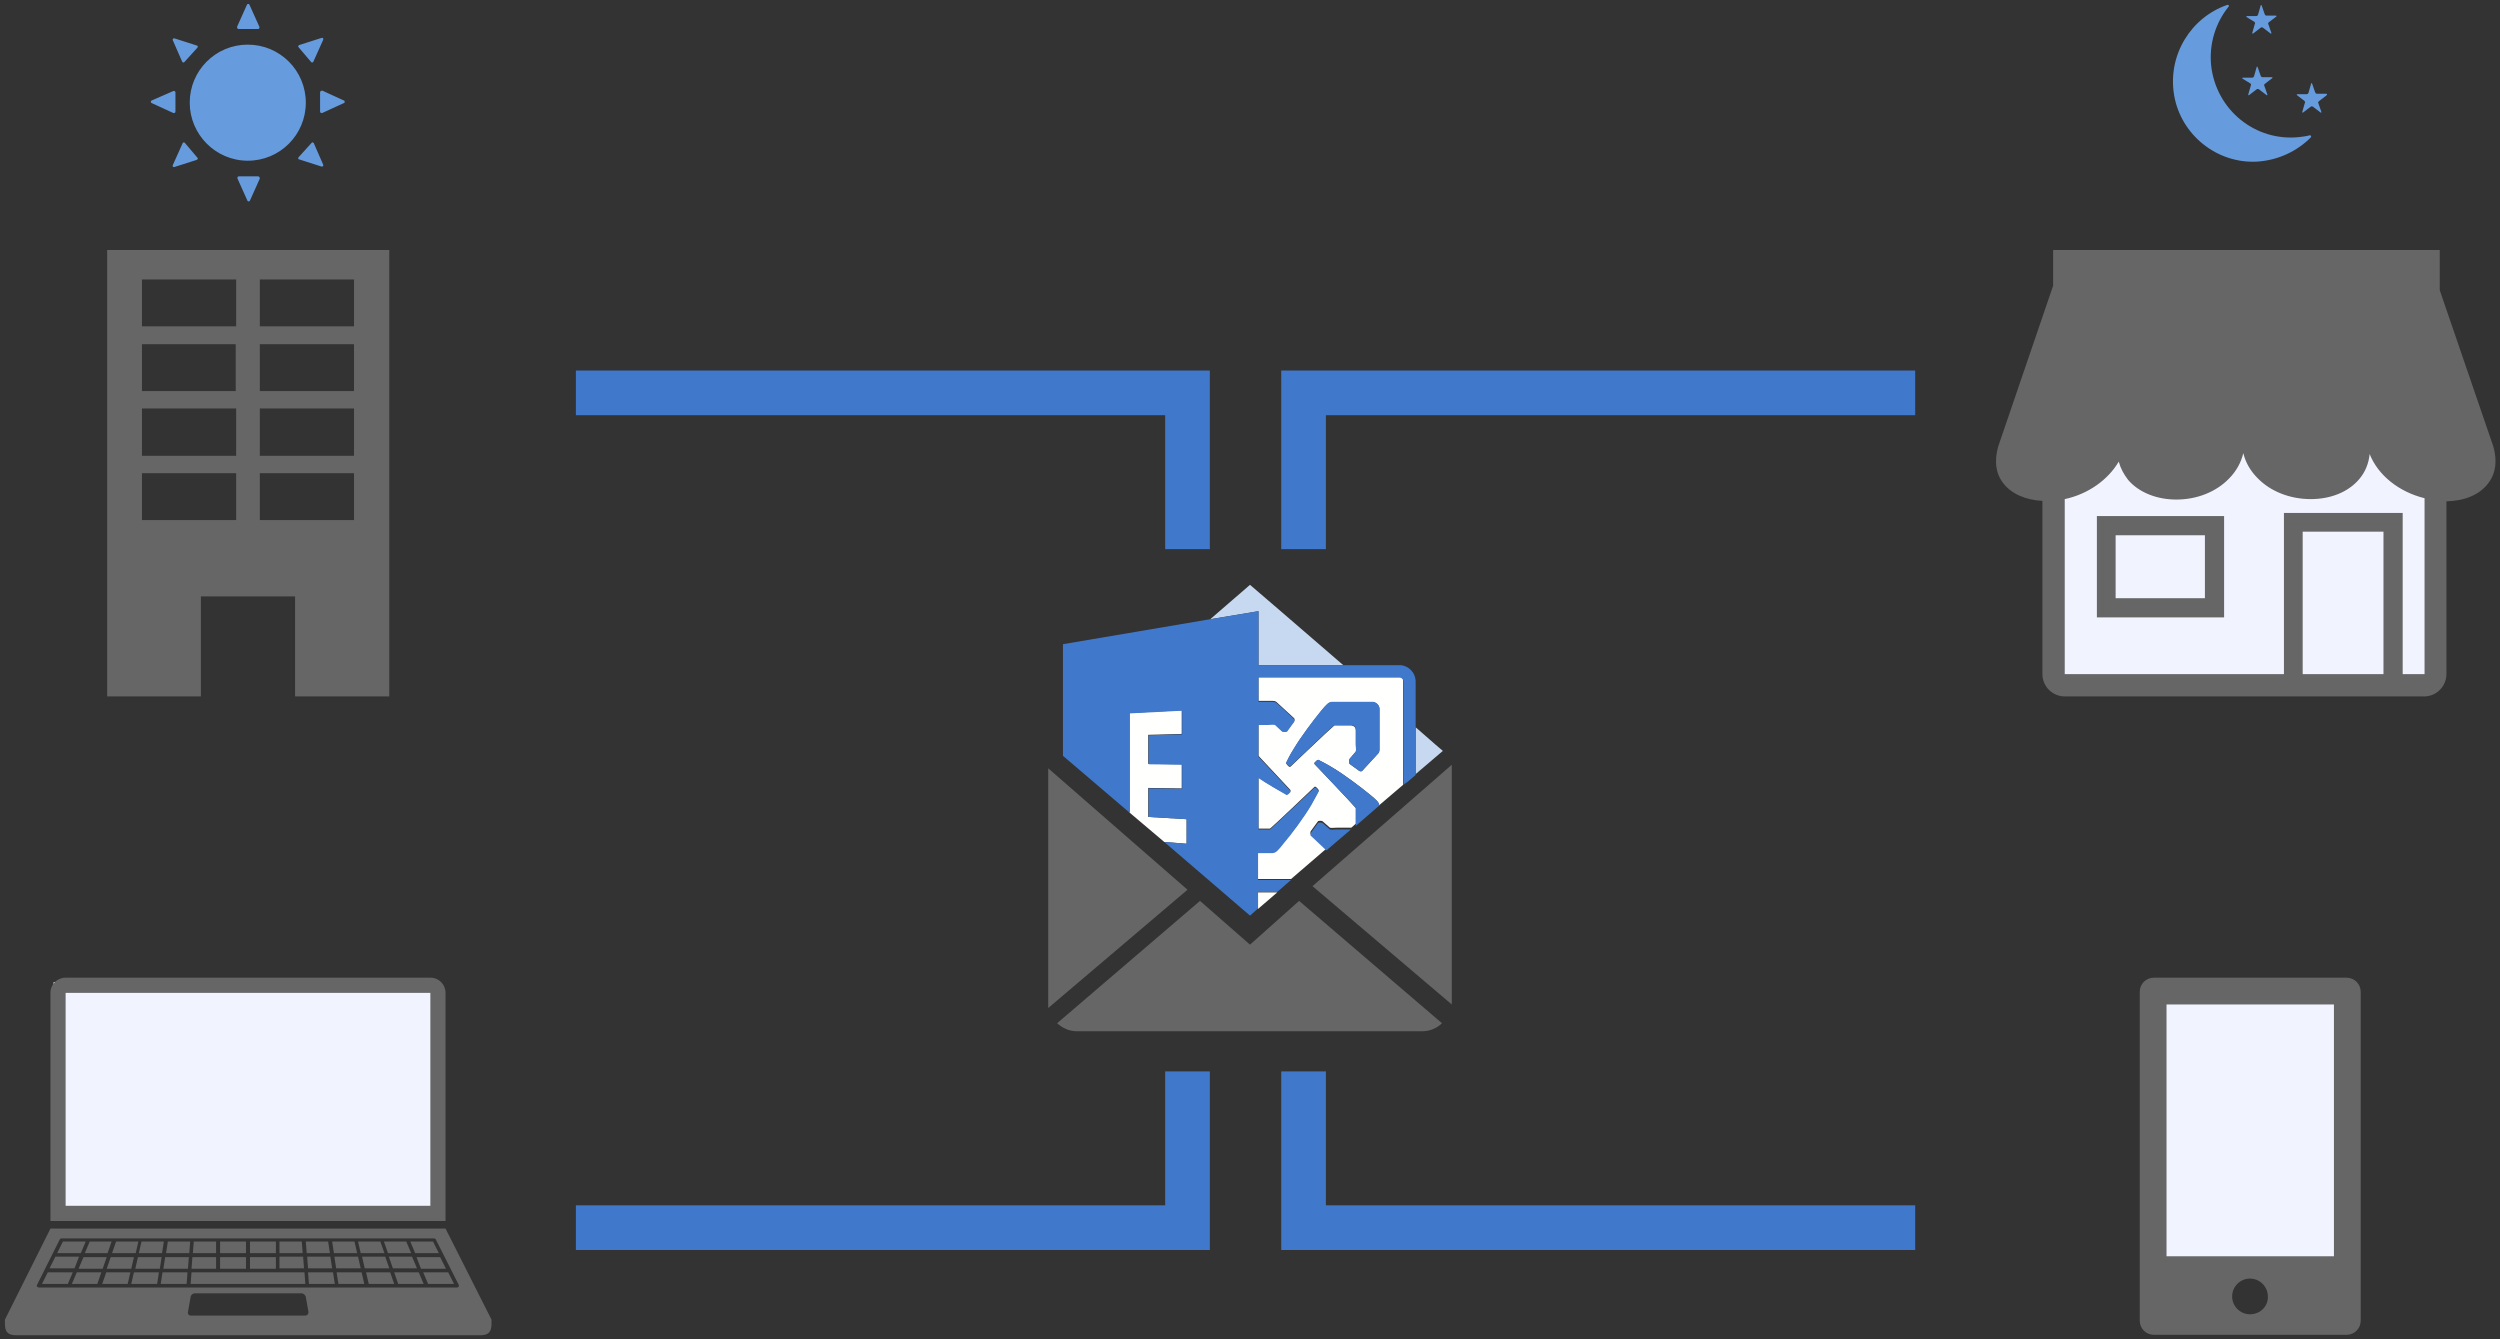 <svg xmlns="http://www.w3.org/2000/svg" viewBox="0 0 560 300"><rect x="0" y="0" width="560" height="300" fill="#333333" stroke="none"/><path d="M84 122H27V57h57v65zm13 98H12v51h85v-51zm427 2h-40v61h40v-61zm20-143h-84v74h84V79zM84 57H27v65h57V57zm13 163H12v51h85v-51zm427 2h-40v61h40v-61zm20-143h-84v74h84V79z" fill="#f1f3ff"/><path d="M53.5 6.5h4.3c.2 0 .4-.2.3-.5l-2.2-4.9c-.1-.3-.5-.3-.6 0L53.1 6c0 .3.1.5.4.5zm16.2 7.4c.2.2.4.1.5-.1l2.2-4.9c.1-.3-.1-.5-.4-.4l-5 1.6c-.2.1-.3.4-.1.5l2.8 3.3zm2 6.8V25c0 .2.2.4.5.3l4.8-2.2c.3-.1.3-.5 0-.6l-4.8-2.2c-.2 0-.5.1-.5.4zm-30.9-6.9c.1.2.4.3.5.1l2.9-3.2c.2-.2.1-.5-.1-.5l-5-1.6c-.3-.1-.5.2-.4.4l2.1 4.8zm17 25.7h-4.3c-.2 0-.4.2-.3.5l2.2 4.9c.1.3.5.3.6 0l2.2-4.9c0-.3-.2-.5-.4-.5zm12.5-7.4c-.1-.2-.4-.3-.5-.1l-2.9 3.2c-.2.2-.1.5.1.5l5 1.6c.3.1.5-.2.4-.4l-2.1-4.8zM41.4 32c-.2-.2-.4-.1-.5.1L38.7 37c-.1.3.1.5.4.4l5-1.6c.2-.1.3-.4.1-.5L41.4 32zm-2.1-7v-4.3c0-.2-.2-.4-.5-.3L34 22.5c-.3.1-.3.5 0 .6l4.8 2.2c.3.1.5-.1.5-.3zm16.2 11c7.2 0 13-5.8 13-13s-5.8-13-13-13-13 5.8-13 13c0 7.1 5.8 13 13 13zM505 4.9c.1.1.2.3.1.4l-.6 2.1c0 .1.1.2.2.1l1.7-1.3c.1-.1.3-.1.5 0l1.7 1.3c.1.1.2 0 .2-.1l-.7-2c-.1-.2 0-.3.1-.4l1.7-1.3c.1-.1 0-.2-.1-.2h-2.1c-.2 0-.3-.1-.4-.3l-.7-2c0-.1-.2-.1-.2 0l-.6 2.1c-.1.2-.2.3-.4.3h-2.1c-.1 0-.2.2-.1.2l1.8 1.1zM521.1 21H519c-.2 0-.3-.1-.4-.3l-.7-2c0-.1-.2-.1-.2 0l-.6 2.1c-.1.2-.2.3-.4.3h-2.1c-.1 0-.2.2-.1.2l1.7 1.3c.1.1.2.3.1.4l-.6 2.1c0 .1.1.2.2.1l1.7-1.3c.1-.1.3-.1.5 0l1.7 1.3c.1.1.2 0 .2-.1l-.7-2c-.1-.2 0-.3.1-.4l1.7-1.3c.2-.2.2-.4 0-.4zm-17-2.3c.1.1.2.3.1.4l-.6 2.1c0 .1.1.2.2.1l1.7-1.3c.1-.1.3-.1.5 0l1.7 1.3c.1.1.2 0 .2-.1l-.7-2c-.1-.2 0-.3.1-.4l1.7-1.3c.1-.1 0-.2-.1-.2h-2.1c-.2 0-.3-.1-.4-.3l-.7-2c0-.1-.2-.1-.2 0l-.6 2.1c-.1.2-.2.3-.4.3h-2.1c-.1 0-.2.2-.1.2l1.8 1.1zm13.3 11.6c-.7.2-1.5.3-2.3.4-9.9 1.1-18.7-6.1-19.8-16-.5-4.9 1-9.6 3.9-13.2.2-.2 0-.5-.3-.4-8.1 2.8-13.4 11.2-11.9 20.2 1.5 8.9 9.6 15.4 18.6 14.9 4.7-.3 8.9-2.3 12-5.4.2-.2.1-.5-.2-.5zM53.5 6.5h4.3c.2 0 .4-.2.3-.5l-2.2-4.9c-.1-.3-.5-.3-.6 0L53.1 6c0 .3.1.5.4.5zm16.2 7.4c.2.2.4.1.5-.1l2.2-4.9c.1-.3-.1-.5-.4-.4l-5 1.6c-.2.1-.3.4-.1.5l2.8 3.3zm2 6.8V25c0 .2.2.4.5.3l4.8-2.2c.3-.1.3-.5 0-.6l-4.8-2.2c-.2 0-.5.1-.5.4zm-30.9-6.9c.1.2.4.3.5.1l2.9-3.2c.2-.2.1-.5-.1-.5l-5-1.6c-.3-.1-.5.2-.4.4l2.1 4.8zm17 25.7h-4.3c-.2 0-.4.2-.3.5l2.2 4.9c.1.3.5.3.6 0l2.2-4.9c0-.3-.2-.5-.4-.5zm12.5-7.4c-.1-.2-.4-.3-.5-.1l-2.9 3.2c-.2.2-.1.5.1.5l5 1.6c.3.1.5-.2.4-.4l-2.1-4.8zM41.4 32c-.2-.2-.4-.1-.5.1L38.7 37c-.1.3.1.5.4.4l5-1.6c.2-.1.3-.4.1-.5L41.4 32zm-2.1-7v-4.3c0-.2-.2-.4-.5-.3L34 22.5c-.3.1-.3.5 0 .6l4.8 2.2c.3.1.5-.1.5-.3zm16.2 11c7.2 0 13-5.8 13-13s-5.8-13-13-13-13 5.8-13 13c0 7.1 5.8 13 13 13zM505 4.9c.1.1.2.3.1.4l-.6 2.1c0 .1.1.2.2.1l1.7-1.3c.1-.1.3-.1.5 0l1.7 1.3c.1.1.2 0 .2-.1l-.7-2c-.1-.2 0-.3.1-.4l1.7-1.3c.1-.1 0-.2-.1-.2h-2.1c-.2 0-.3-.1-.4-.3l-.7-2c0-.1-.2-.1-.2 0l-.6 2.1c-.1.2-.2.3-.4.3h-2.1c-.1 0-.2.2-.1.2l1.8 1.1zM521.1 21H519c-.2 0-.3-.1-.4-.3l-.7-2c0-.1-.2-.1-.2 0l-.6 2.1c-.1.2-.2.3-.4.3h-2.1c-.1 0-.2.2-.1.2l1.7 1.3c.1.1.2.3.1.4l-.6 2.1c0 .1.1.2.2.1l1.7-1.3c.1-.1.3-.1.5 0l1.7 1.3c.1.1.2 0 .2-.1l-.7-2c-.1-.2 0-.3.1-.4l1.7-1.3c.2-.2.2-.4 0-.4zm-17-2.3c.1.1.2.3.1.4l-.6 2.1c0 .1.1.2.2.1l1.7-1.3c.1-.1.3-.1.5 0l1.7 1.3c.1.1.2 0 .2-.1l-.7-2c-.1-.2 0-.3.1-.4l1.7-1.3c.1-.1 0-.2-.1-.2h-2.1c-.2 0-.3-.1-.4-.3l-.7-2c0-.1-.2-.1-.2 0l-.6 2.1c-.1.2-.2.3-.4.3h-2.1c-.1 0-.2.2-.1.2l1.8 1.1zm13.3 11.6c-.7.2-1.5.3-2.3.4-9.9 1.1-18.7-6.1-19.8-16-.5-4.9 1-9.6 3.9-13.2.2-.2 0-.5-.3-.4-8.1 2.8-13.4 11.2-11.9 20.2 1.5 8.9 9.6 15.4 18.6 14.9 4.7-.3 8.9-2.3 12-5.4.2-.2.1-.5-.2-.5z" fill="#669cdd"/><path d="M469.7 138.3h28.5v-22.7h-28.5v22.7zm4.2-18.4h20V134h-20v-14.1zm84.6-19.9l-12-35v-9h-86.6v8l-12.3 36c-.9 3.2-.6 6 1.1 8.2 1.8 2.4 5 3.8 8.8 4V151c0 2.8 2.3 5 5 5H543c2.8 0 5-2.3 5-5v-38.7c4.1-.1 7.5-1.5 9.4-4.1 1.7-2.2 2-5.1 1.1-8.2zm-24.6 51h-18.1v-31.9h18.1V151zm4.3 0v-36.1h-26.6V151h-49.1v-39.2c5.2-1.1 9.7-4.3 12.1-8.4.4 1.5 1.1 2.8 2.1 4.1 2.4 2.8 6.4 4.4 10.8 4.4 4.6 0 8.9-1.7 11.8-4.7 1.6-1.6 2.7-3.6 3.2-5.7.5 2.1 1.6 4 3.2 5.6 2.9 3 7.3 4.7 11.9 4.7 4.5 0 8.4-1.6 10.8-4.4 1.4-1.6 2.2-3.6 2.4-5.7 1.9 4.8 6.6 8.5 12.3 9.9V151h-4.9zM99.8 222.4c0-1.9-1.5-3.4-3.4-3.4H14.7c-1.9 0-3.4 1.5-3.4 3.4v51.1h88.5v-51.1zm-3.4 47.7H14.7v-47.7h81.7v47.7zm3.4 5.1H11.3L1.1 295.6v.9c0 1.9.7 2.6 2.6 2.6h103.8c1.9 0 2.6-.7 2.6-2.6v-.9l-10.3-20.4zm-31.5 19.5H42.8c-.5 0-.8-.4-.7-.8l.6-3.4c.1-.5.5-.8 1-.8h23.8c.5 0 .9.4 1 .8l.6 3.4c0 .5-.3.8-.8.8zm34.1-6.3s-.1 0 0 0H8.7c-.1 0-.3-.1-.4-.2-.1-.1-.1-.3 0-.4l5.1-10.2c.1-.1.2-.2.4-.2h83.4c.2 0 .3.1.4.2l5.1 10.1c.1.1.1.2.1.3 0 .2-.2.4-.4.4zm-33.7-7.7l-.2-2.6h5l.4 2.6h-5.2zm-6.1 0v-2.6h5l.2 2.6h-5.2zm-13.3.9h5.8v2.6h-5.8v-2.6zm0-3.5h5.8v2.6h-5.8v-2.6zm-6.1 2.6l.2-2.6h5v2.6h-5.2zm31.6 0l-.4-2.6h5l.6 2.6h-5.2zm12.1 0l-.9-2.6h5l1.1 2.6h-5.2zm6.1 0l-1.1-2.6H97l1.3 2.6H93zm-12.2 0l-.6-2.6h5l.9 2.6h-5.3zm-50.8.9l-.6 2.6h-5.5l.9-2.6H30zm-6.1 0l-.9 2.6h-5.4l1.1-2.6h5.2zm32.1 0h5.8v2.6H56v-2.6zm-7.6 0v2.6h-5.5l.2-2.6h5.3zm7.6-3.5h5.8v2.6H56v-2.6zm-13.7 3.5l-.2 2.6h-5.5l.4-2.6h5.3zm-6.1 0l-.4 2.6h-5.5l.6-2.6h5.3zm-11.1-.9l.9-2.6h5l-.6 2.6h-5.3zm-7 0h-5.3l1.3-2.6h5.1l-1.1 2.6zM42 285l-.2 2.6H36l.4-2.6H42zm-12.8 0l-.6 2.6h-5.7l.9-2.6h5.4zm39 0l.2 2.6H42.7l.2-2.6H68.2zm-32.6 0l-.4 2.6h-5.8l.6-2.6h5.6zm-12.9 0l-.9 2.6h-5.7l1.1-2.6h5.5zm-6-.9h-5.6l1.3-2.6h5.3l-1 2.6zm-.4.9l-1.1 2.6H9.4l1.3-2.6h5.6zm77.5 0l1.1 2.6h-5.7l-.9-2.6h5.5zm-56.6-4.3l.4-2.6h5l-.2 2.6h-5.2zm37.4 4.3l.4 2.6h-5.8L69 285h5.6zm20.2 0h5.6l1.3 2.6h-5.8l-1.1-2.6zm-1.5-3.4h5.3l1.3 2.6h-5.6l-1-2.6zm-62.2-.9l.6-2.6h5l-.4 2.6h-5.2zM81 285l.6 2.6h-5.8l-.4-2.6H81zm-18.4-.9v-2.6h5.3l.2 2.6h-5.5zm24.8.9l.9 2.6h-5.7L82 285h5.4zM19 280.7l1.1-2.6H25l-.9 2.6H19zm50 3.4l-.2-2.6H74l.4 2.6H69zm6.3 0l-.4-2.6h5.3l.6 2.6h-5.5zm6.4 0l-.6-2.6h5.2l.9 2.6h-5.5zm6.3 0l-.9-2.6h5.2l1.1 2.6H88zM85.8 56H24v100h21v-22.4h21.1V156h21.1V56h-1.4zm-54 6.6h21.1v10.5H31.8V62.6zm21.1 53.9H31.8V106h21.1v10.5zm0-14.4H31.8V91.5h21.1v10.6zm0-14.5H31.8V77.1h21v10.5zm26.3 28.9h-21V106h21.1v10.5zm0-14.4h-21V91.5h21.1v10.6zm0-14.5h-21V77.1h21.1v10.5zm-21-14.5V62.6h21.1v10.5H58.2zM525.6 219h-43.1c-1.8 0-3.2 1.4-3.2 3.2v73.6c0 1.8 1.4 3.2 3.2 3.2h43.1c1.8 0 3.2-1.4 3.2-3.2v-73.6c0-1.8-1.4-3.2-3.2-3.2zM504 294.4c-2.2 0-4-1.8-4-4s1.8-4 4-4 4 1.8 4 4c.1 2.2-1.7 4-4 4zm18.8-13h-37.5V225h37.5v56.4zM280 211.6l-11.2-9.8-32 27.4c1.2 1.1 2.7 1.8 4.4 1.8h77.4c1.7 0 3.3-.7 4.4-1.8l-32-27.4-11 9.8zm-45.2-39.5v53.7l31.2-26.5-31.2-27.2zm59.2 26.4l31.2 26.5v-53.7L294 198.5zm175.7-60.2h28.5v-22.7h-28.5v22.7zm4.2-18.4h20V134h-20v-14.1zm84.6-19.9l-12-35v-9h-86.6v8l-12.3 36c-.9 3.2-.6 6 1.1 8.2 1.8 2.4 5 3.8 8.8 4V151c0 2.8 2.3 5 5 5H543c2.8 0 5-2.3 5-5v-38.7c4.1-.1 7.5-1.5 9.4-4.1 1.7-2.2 2-5.1 1.1-8.2zm-24.6 51h-18.1v-31.9h18.1V151zm4.3 0v-36.1h-26.6V151h-49.1v-39.2c5.2-1.1 9.7-4.3 12.1-8.4.4 1.5 1.1 2.8 2.1 4.1 2.4 2.8 6.4 4.4 10.8 4.4 4.6 0 8.9-1.7 11.8-4.7 1.6-1.6 2.7-3.6 3.2-5.7.5 2.1 1.6 4 3.2 5.6 2.9 3 7.3 4.7 11.9 4.7 4.5 0 8.4-1.6 10.8-4.4 1.4-1.6 2.2-3.6 2.4-5.7 1.9 4.8 6.6 8.5 12.3 9.9V151h-4.9zM99.8 222.4c0-1.9-1.5-3.4-3.4-3.4H14.7c-1.9 0-3.4 1.5-3.4 3.4v51.1h88.5v-51.1zm-3.4 47.7H14.7v-47.7h81.7v47.7zm3.4 5.1H11.3L1.1 295.6v.9c0 1.9.7 2.6 2.6 2.6h103.8c1.9 0 2.6-.7 2.6-2.6v-.9l-10.3-20.4zm-31.5 19.5H42.8c-.5 0-.8-.4-.7-.8l.6-3.4c.1-.5.5-.8 1-.8h23.8c.5 0 .9.4 1 .8l.6 3.4c0 .5-.3.8-.8.8zm34.1-6.3s-.1 0 0 0H8.7c-.1 0-.3-.1-.4-.2-.1-.1-.1-.3 0-.4l5.1-10.2c.1-.1.2-.2.4-.2h83.4c.2 0 .3.1.4.2l5.1 10.1c.1.1.1.2.1.3 0 .2-.2.4-.4.4zm-33.7-7.7l-.2-2.6h5l.4 2.6h-5.2zm-6.1 0v-2.6h5l.2 2.6h-5.2zm-13.3.9h5.8v2.6h-5.8v-2.6zm0-3.5h5.8v2.6h-5.8v-2.6zm-6.1 2.6l.2-2.6h5v2.6h-5.2zm31.6 0l-.4-2.6h5l.6 2.6h-5.2zm12.1 0l-.9-2.6h5l1.1 2.6h-5.2zm6.1 0l-1.1-2.6H97l1.3 2.6H93zm-12.2 0l-.6-2.6h5l.9 2.6h-5.3zm-50.8.9l-.6 2.6h-5.5l.9-2.6H30zm-6.1 0l-.9 2.6h-5.4l1.1-2.6h5.2zm32.1 0h5.8v2.6H56v-2.6zm-7.6 0v2.6h-5.5l.2-2.6h5.3zm7.6-3.5h5.8v2.6H56v-2.6zm-13.7 3.5l-.2 2.6h-5.5l.4-2.6h5.3zm-6.1 0l-.4 2.6h-5.5l.6-2.6h5.3zm-11.1-.9l.9-2.6h5l-.6 2.6h-5.3zm-7 0h-5.3l1.3-2.6h5.1l-1.1 2.6zM42 285l-.2 2.6H36l.4-2.6H42zm-12.8 0l-.6 2.6h-5.7l.9-2.6h5.4zm39 0l.2 2.6H42.7l.2-2.6H68.2zm-32.6 0l-.4 2.6h-5.8l.6-2.6h5.6zm-12.9 0l-.9 2.6h-5.7l1.1-2.6h5.5zm-6-.9h-5.6l1.3-2.6h5.3l-1 2.6zm-.4.9l-1.1 2.6H9.4l1.3-2.6h5.6zm77.5 0l1.1 2.6h-5.7l-.9-2.6h5.5zm-56.6-4.3l.4-2.6h5l-.2 2.6h-5.2zm37.4 4.3l.4 2.6h-5.8L69 285h5.6zm20.2 0h5.6l1.3 2.6h-5.8l-1.1-2.6zm-1.5-3.4h5.3l1.3 2.6h-5.6l-1-2.6zm-62.2-.9l.6-2.6h5l-.4 2.6h-5.2zM81 285l.6 2.6h-5.8l-.4-2.6H81zm-18.4-.9v-2.6h5.3l.2 2.6h-5.5zm24.8.9l.9 2.6h-5.7L82 285h5.4zM19 280.7l1.1-2.6H25l-.9 2.6H19zm50 3.4l-.2-2.6H74l.4 2.6H69zm6.3 0l-.4-2.6h5.3l.6 2.6h-5.5zm6.4 0l-.6-2.6h5.2l.9 2.6h-5.5zm6.3 0l-.9-2.6h5.2l1.1 2.6H88zM85.8 56H24v100h21v-22.4h21.1V156h21.1V56h-1.4zm-54 6.6h21.1v10.5H31.8V62.6zm21.1 53.9H31.8V106h21.1v10.5zm0-14.4H31.8V91.5h21.1v10.6zm0-14.5H31.8V77.1h21v10.5zm26.3 28.9h-21V106h21.1v10.5zm0-14.4h-21V91.5h21.1v10.6zm0-14.5h-21V77.1h21.1v10.5zm-21-14.5V62.6h21.1v10.5H58.2zM525.6 219h-43.1c-1.8 0-3.2 1.4-3.2 3.2v73.6c0 1.8 1.4 3.2 3.2 3.2h43.1c1.8 0 3.2-1.4 3.2-3.2v-73.6c0-1.8-1.4-3.2-3.2-3.2zM504 294.4c-2.2 0-4-1.8-4-4s1.8-4 4-4 4 1.8 4 4c.1 2.2-1.7 4-4 4zm18.8-13h-37.5V225h37.5v56.4zM280 211.6l-11.2-9.8-32 27.4c1.2 1.1 2.7 1.8 4.4 1.8h77.4c1.7 0 3.3-.7 4.4-1.8l-32-27.4-11 9.8zm-45.2-39.5v53.7l31.2-26.5-31.2-27.2zm59.2 26.4l31.2 26.5v-53.7L294 198.5zm0 0" fill="#666"/><path d="M323.2 168.2l-6.1 5.2v-10.5c3.6 3.2 6.1 5.3 6.1 5.3zm-52.1-29.5l10.8-1.8V149h19c-10.5-9.1-20.9-18-20.9-18l-8.9 7.7z" fill="#c7d9f0"/><path d="M313.5 151.6h-31.6v5.4h3.2c.6 0 .8.2 1.1.5.3.3 3.7 3.4 3.7 3.4.1.1.1.4 0 .6l-1.6 2.2c-.1.2-.9.2-1.1 0l-1.6-1.5c-.1-.1-1.5 0-1.6 0h-2.1v7.1c2.8 3 7.1 7.6 7.1 7.6.1.1.1.3 0 .4l-.4.4c-.1.1-.3.2-.4.2-.2-.1-1.9-1-3.1-1.7-1-.6-2.1-1.3-3.2-2.1v11.5h2.6c1-.8 9.9-9.3 9.9-9.3.1-.1.3-.1.4 0l.4.4c.1.1.2.3.2.4-.1.2-1 1.9-1.7 3.1-1.6 2.7-4.4 6.5-6.3 8.7-1.1 1.4-1.7 2-2.4 2h-3.2v6h7.4l7.9-6.8c-.6-.6-3.5-3.3-3.5-3.3-.1-.1-.1-.4 0-.6l1.6-2.2c.1-.2.9-.2 1.1 0l1.6 1.4c.1.1 1.4 0 1.6 0h3.2l1-.9V181c-.8-1-9.2-9.8-9.2-9.8-.1-.1-.1-.3 0-.4l.4-.4c.1-.1.3-.2.4-.2.2.1 1.8.9 3.1 1.7 2.7 1.6 6.4 4.4 8.6 6.2 1.3 1.1 1.9 1.6 1.9 2.3l5.4-4.6v-23.1c.1-.6-.3-1.1-.8-1.1zm-4.5 16.3c0 .6-.2.8-.5 1.1-.3.3-3.4 3.7-3.4 3.7-.1.1-.4.1-.6 0l-2.2-1.6c-.1-.1-.1-.9 0-1.1l1.4-1.6c.1-.1 0-1.4 0-1.6v-3.2c0-1.1-1.1-1.1-1.1-1.1h-3.7c-1 .8-9.8 9.2-9.8 9.2-.1.1-.3.1-.4 0l-.4-.4c-.1-.1-.2-.3-.2-.4.1-.2.9-1.9 1.7-3.1 1.6-2.7 4.4-6.4 6.2-8.6 1.1-1.3 1.6-1.9 2.4-1.9h9.1c.7 0 1.5.7 1.5 1.5v9.1zm-27.2 32h4.3l-4.3 3.7v-3.7zM257.3 183l8.5.5v5.5l-5-.4-7.8-6.6v-22.3l11.7-.6v5.3l-7.5.2v6.5l7.5.1v5.4l-7.5-.1v6.5z" fill="#fffffe"/><path d="M271 280H129v-10h132v-30h10v40zm0-197H129v10h132v30h10V83zm26 10h132V83H287v40h10V93zm132 177H297v-30h-10v40h142v-10zM313.5 149h-31.6v-12.1l-10.8 1.8-33 5.6v25l15 12.8v-22.3l11.7-.6v5.3l-7.5.2v6.5l7.5.1v5.4l-7.5-.1v6.4l8.5.5v5.5l-5-.4 19.2 16.5 1.8-1.6v-3.7h4.3l3.1-2.7h-7.4v-6h3.2c.8 0 1.3-.6 2.4-2 1.9-2.2 4.7-6 6.3-8.7.7-1.3 1.6-2.9 1.7-3.1 0-.1-.1-.3-.2-.4l-.4-.4c-.1-.1-.3-.1-.4 0 0 0-8.9 8.4-9.9 9.3h-2.6v-11.5c1.1.8 6.1 3.7 6.3 3.8.1 0 .3-.1.4-.2l.4-.4c.1-.1.1-.3 0-.4 0 0-4.4-4.7-7.1-7.6v-7.1h2.1c.1 0 1.5-.1 1.6 0l1.6 1.5c.1.1 1 .1 1.1 0l1.6-2.2c.1-.2.1-.5 0-.6 0 0-3.4-3.2-3.7-3.4-.3-.3-.6-.5-1.1-.5h-3.2v-5.4h31.6c.5 0 .9.4.9.9v23.1l.6-.5h.1l2-1.7v-20.9c0-2.1-1.7-3.7-3.6-3.7zm-10.9 36.8l-5.5 4.7c-.6-.6-3.5-3.3-3.5-3.3-.1-.1-.1-.4 0-.6l1.6-2.2c.1-.2.9-.2 1.1 0l1.6 1.4c.1.1 1.4 0 1.6 0h3.1zm1.1-17.5c.1-.1 0-1.4 0-1.6v-3.2c0-1.1-1.1-1.1-1.1-1.1h-3.7c-1 .8-9.8 9.2-9.8 9.2-.1.1-.3.1-.4 0l-.4-.4c-.1-.1-.2-.3-.2-.4.1-.2.9-1.9 1.7-3.1 1.6-2.7 4.4-6.4 6.2-8.6 1.1-1.3 1.6-1.9 2.4-1.9h9.1c.7 0 1.5.7 1.5 1.5v9.2c0 .6-.2.8-.5 1.1-.3.3-3.4 3.7-3.4 3.7-.1.1-.4.1-.6 0l-2.2-1.6c-.1-.1-.1-.9 0-1.1l1.4-1.7zm5.3 12.1l-5.3 4.6v-4c-.8-1-9.2-9.8-9.2-9.8-.1-.1-.1-.3 0-.4l.4-.4c.1-.1.3-.2.4-.2.2.1 1.8.9 3.1 1.7 2.7 1.6 6.4 4.4 8.6 6.2 1.3 1.1 1.9 1.6 2 2.3z" fill="#4079cc"/></svg>